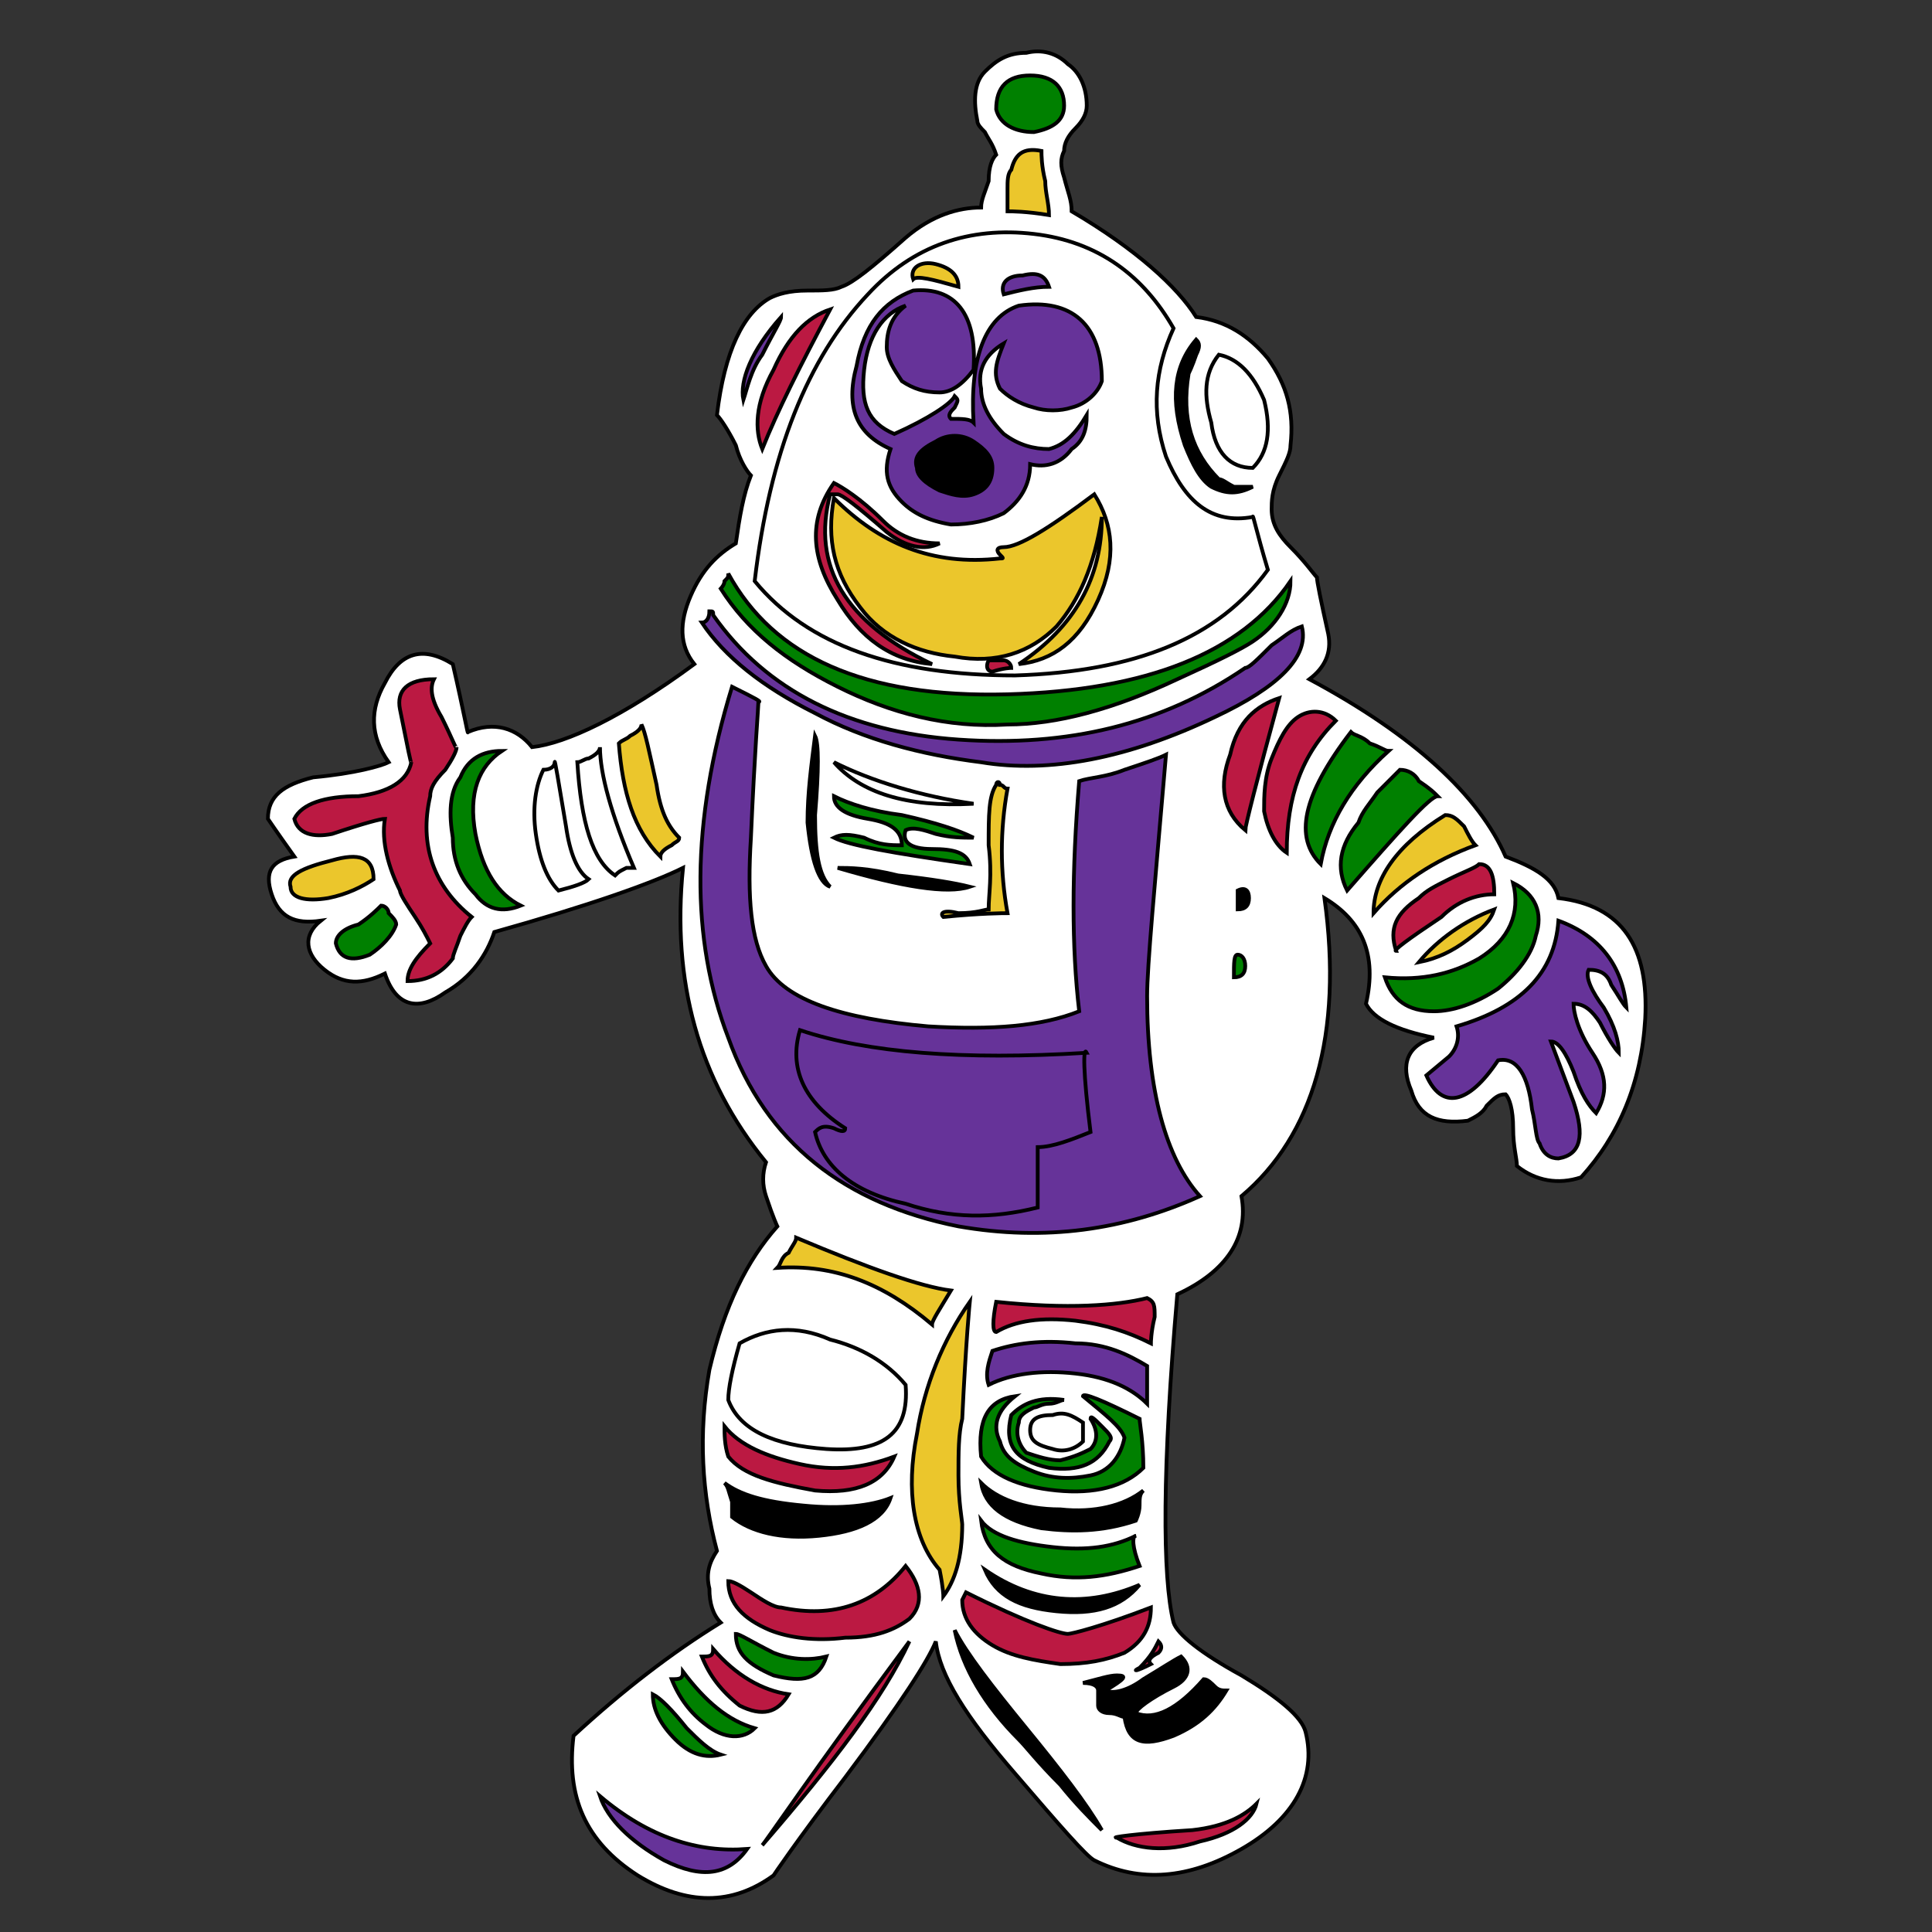 <svg id="th_rob_robot-7" width="100%" height="100%" xmlns="http://www.w3.org/2000/svg" version="1.1" xmlns:xlink="http://www.w3.org/1999/xlink" xmlns:svgjs="http://svgjs.com/svgjs" preserveAspectRatio="xMidYMin slice" data-uid="rob_robot-7" data-keyword="rob_robot-7" viewBox="0 0 512 512" data-colors="[&quot;#ffffff&quot;,&quot;#bb1942&quot;,&quot;#000000&quot;,&quot;#000000&quot;,&quot;#008000&quot;,&quot;#663399&quot;,&quot;#008000&quot;,&quot;#ebc62c&quot;,&quot;#008000&quot;,&quot;#008000&quot;,&quot;#bb1942&quot;,&quot;#bb1942&quot;,&quot;#000000&quot;,&quot;#008000&quot;,&quot;#663399&quot;,&quot;#ffffff&quot;,&quot;#000000&quot;,&quot;#ebc62c&quot;,&quot;#008000&quot;,&quot;#000000&quot;,&quot;#663399&quot;,&quot;#ebc62c&quot;,&quot;#000000&quot;,&quot;#bb1942&quot;,&quot;#000000&quot;,&quot;#bb1942&quot;,&quot;#000000&quot;,&quot;#000000&quot;,&quot;#008000&quot;,&quot;#008000&quot;,&quot;#ffffff&quot;,&quot;#008000&quot;,&quot;#663399&quot;,&quot;#bb1942&quot;,&quot;#ebc62c&quot;,&quot;#bb1942&quot;,&quot;#008000&quot;,&quot;#008000&quot;,&quot;#663399&quot;,&quot;#008000&quot;,&quot;#008000&quot;,&quot;#bb1942&quot;,&quot;#663399&quot;,&quot;#bb1942&quot;,&quot;#ffffff&quot;,&quot;#ebc62c&quot;,&quot;#008000&quot;,&quot;#663399&quot;,&quot;#bb1942&quot;,&quot;#ffffff&quot;,&quot;#ebc62c&quot;,&quot;#008000&quot;,&quot;#000000&quot;,&quot;#ffffff&quot;,&quot;#ebc62c&quot;,&quot;#bb1942&quot;,&quot;#ebc62c&quot;,&quot;#ffffff&quot;,&quot;#ffffff&quot;,&quot;#008000&quot;,&quot;#bb1942&quot;,&quot;#008000&quot;,&quot;#ebc62c&quot;,&quot;#bb1942&quot;,&quot;#ebc62c&quot;,&quot;#008000&quot;,&quot;#ffffff&quot;,&quot;#663399&quot;,&quot;#008000&quot;,&quot;#ffffff&quot;,&quot;#ebc62c&quot;,&quot;#ffffff&quot;,&quot;#663399&quot;,&quot;#000000&quot;,&quot;#bb1942&quot;,&quot;#663399&quot;,&quot;#bb1942&quot;,&quot;#bb1942&quot;,&quot;#663399&quot;,&quot;#000000&quot;,&quot;#663399&quot;,&quot;#ebc62c&quot;,&quot;#ebc62c&quot;]"><rect x="0" y="0" width="512" height="512" fill="#333333" stroke="none"/><path id="th_rob_robot-7_62" d="M399 227C392 211 375 195 347 180C351 177 353 173 352 168C350 159 349 154 349 153C348 152 346 149 342 145C339 142 337 139 337 135C337 133 337 130 339 126C341 122 342 120 342 118C343 109 341 102 336 95C331 89 325 85 317 84C312 76 301 66 284 56C284 53 283 51 282 47C281 44 281 42 282 40C282 38 283 36 285 34C287 32 288 30 288 28C288 23 286 19 283 17C280 14 276 13 272 14C267 14 264 16 261 19C258 22 258 27 259 32C259 33 260 34 261 35C262 37 263 38 264 41C263 42 262 44 262 48C261 51 260 53 260 55C254 55 247 57 240 63C231 71 226 75 223 76C221 77 218 77 214 77C209 77 206 78 204 79C197 83 192 93 190 110C191 111 193 114 195 118C196 122 198 125 199 126C197 131 196 137 195 144C190 147 186 151 183 158C180 165 180 171 184 176C165 190 150 197 141 198C137 193 131 191 124 194C124 195 123 189 120 176C112 171 106 173 102 181C98 188 98 195 103 202C101 203 94 205 83 206C75 208 71 211 71 217C71 217 73 220 78 227C72 228 70 231 72 237C74 243 78 245 85 244C80 248 81 253 86 257C91 261 96 261 102 258C105 267 111 268 118 263C125 259 129 253 131 247C156 240 173 234 181 230C178 260 185 286 203 308C202 311 202 314 203 317C205 323 206 325 206 325C198 334 192 346 188 363C185 380 186 396 190 411C188 414 187 417 188 421C188 425 189 428 191 430C178 438 165 448 152 460C150 476 155 488 169 497C182 505 194 505 205 497C205 497 211 488 224 471C239 451 246 440 248 435C249 444 256 455 269 470C281 484 288 492 290 493C302 499 315 498 329 490C343 482 349 471 346 459C345 455 339 450 329 444C318 438 312 433 311 430C308 418 308 389 312 343C325 337 331 328 329 317C348 301 356 274 351 238C361 244 365 253 362 266C364 270 370 273 380 275C373 277 371 282 374 289C376 296 381 298 389 297C391 296 393 295 394 293C396 291 397 290 399 290C400 291 401 294 401 299C401 304 402 307 402 309C407 313 413 314 419 312C429 301 435 287 436 270C437 251 430 240 413 238C412 233 407 230 399 227Z " fill-rule="evenodd" fill="#ffffff" stroke-width="1" stroke="#000000"></path><path id="th_rob_robot-7_0" d="M206 362C207 361 207 361 208 361C207 363 206 365 207 367C208 370 209 371 211 372C210 373 208 372 207 370C205 368 204 366 204 363C205 363 205 363 206 362Z " fill-rule="evenodd" fill="#bb1942" stroke-width="1" stroke="#000000"></path><path id="th_rob_robot-7_1" d="M215 360C214 362 216 363 219 365C223 366 225 367 225 369C224 373 221 374 216 372C212 370 209 368 209 364C212 363 213 361 212 360Z " fill-rule="evenodd" fill="#000000" stroke-width="1" stroke="#000000"></path><path id="th_rob_robot-7_2" d="M227 367C230 367 230 369 229 372C228 375 227 376 224 375C227 371 228 368 227 367Z " fill-rule="evenodd" fill="#000000" stroke-width="1" stroke="#000000"></path><path id="th_rob_robot-7_3" d="M224 359C218 357 213 356 208 358C203 360 201 363 202 367C203 370 206 373 211 376C216 379 221 380 225 379C230 378 232 375 232 370C232 366 230 362 224 359Z " fill-rule="evenodd" fill="#008000" stroke-width="1" stroke="#000000"></path><path id="th_rob_robot-7_4" d="M424 271C422 268 420 266 417 266C417 268 418 273 422 279C426 285 426 290 423 295C421 293 419 290 417 284C415 279 413 276 411 276L417 292C420 301 419 306 413 307C411 307 409 306 408 303C407 302 407 298 406 294C405 285 402 280 397 281C389 293 382 294 378 285L384 280C386 278 387 275 386 272C403 267 412 258 413 244C424 248 430 256 431 267C430 266 429 264 427 261C426 258 424 257 421 257C420 259 422 263 425 267C428 272 429 276 429 279C428 278 426 275 424 271Z " fill-rule="evenodd" fill="#663399" stroke-width="1" stroke="#000000"></path><path id="th_rob_robot-7_5" d="M392 254C400 249 403 242 401 234C407 237 409 242 407 248C406 253 402 258 397 262C391 266 385 268 380 268C373 268 369 265 367 259C377 260 385 258 392 254Z " fill-rule="evenodd" fill="#008000" stroke-width="1" stroke="#000000"></path><path id="th_rob_robot-7_6" d="M383 216C385 216 386 217 388 219C389 221 390 223 391 224C380 228 371 234 364 242C364 233 370 224 383 216Z " fill-rule="evenodd" fill="#ebc62c" stroke-width="1" stroke="#000000"></path><path id="th_rob_robot-7_7" d="M360 218C361 215 363 213 365 210C369 206 371 204 371 204C373 204 375 205 376 207C379 209 380 210 381 211C379 211 371 220 357 236C354 230 355 224 360 218Z " fill-rule="evenodd" fill="#008000" stroke-width="1" stroke="#000000"></path><path id="th_rob_robot-7_8" d="M358 194C359 195 361 195 363 197C366 198 367 199 368 199C358 208 352 218 350 229C343 222 345 211 358 194Z " fill-rule="evenodd" fill="#008000" stroke-width="1" stroke="#000000"></path><path id="th_rob_robot-7_9" d="M341 226C338 224 336 220 335 215C335 211 335 206 337 201C339 196 341 192 344 190C347 188 351 188 354 191C345 200 341 211 341 226Z " fill-rule="evenodd" fill="#bb1942" stroke-width="1" stroke="#000000"></path><path id="th_rob_robot-7_10" d="M326 200C328 191 333 187 339 185C333 207 330 219 330 220C324 215 323 208 326 200Z " fill-rule="evenodd" fill="#bb1942" stroke-width="1" stroke="#000000"></path><path id="th_rob_robot-7_11" d="M328 236C330 235 331 236 331 238C331 240 330 241 328 241Z " fill-rule="evenodd" fill="#000000" stroke-width="1" stroke="#000000"></path><path id="th_rob_robot-7_12" d="M328 253C329 253 330 254 330 256C330 258 329 259 327 259C327 255 327 253 328 253Z " fill-rule="evenodd" fill="#008000" stroke-width="1" stroke="#000000"></path><path id="th_rob_robot-7_13" d="M260 202C244 200 229 196 216 189C202 182 192 174 186 165C187 165 188 164 188 162C189 162 189 162 189 163C203 183 225 194 254 196C283 198 308 192 330 177C331 177 333 175 337 171C340 169 342 167 345 166C347 174 339 182 322 190C299 201 278 205 260 202Z " fill-rule="evenodd" fill="#663399" stroke-width="1" stroke="#000000"></path><path id="th_rob_robot-7_14" d="M258 213C240 214 228 210 221 202C231 207 244 211 258 213Z " fill-rule="evenodd" fill="#ffffff" stroke-width="1" stroke="#000000"></path><path id="th_rob_robot-7_15" d="M238 232C247 233 253 234 257 235C251 237 239 235 222 230C225 230 230 230 238 232Z " fill-rule="evenodd" fill="#000000" stroke-width="1" stroke="#000000"></path><path id="th_rob_robot-7_16" d="M265 208C266 208 266 209 267 209C265 220 265 231 267 242C266 242 260 242 250 243C249 242 250 241 254 242C259 242 261 241 262 241C262 237 263 232 262 224C262 216 262 211 264 208C264 207 265 207 265 208Z " fill-rule="evenodd" fill="#ebc62c" stroke-width="1" stroke="#000000"></path><path id="th_rob_robot-7_17" d="M239 216C248 218 254 220 258 222C255 222 252 222 248 221C245 220 242 219 240 220C239 223 241 225 247 225C253 225 256 226 257 229C236 226 225 224 221 222C223 221 225 221 229 222C233 224 236 224 239 224C239 220 236 218 230 217C224 216 221 214 221 211C225 213 231 215 239 216Z " fill-rule="evenodd" fill="#008000" stroke-width="1" stroke="#000000"></path><path id="th_rob_robot-7_18" d="M214 218C214 210 215 203 216 195C217 197 217 204 216 216C216 226 217 232 220 235C217 234 215 228 214 218Z " fill-rule="evenodd" fill="#000000" stroke-width="1" stroke="#000000"></path><path id="th_rob_robot-7_19" d="M193 275C183 249 183 218 194 182C200 185 202 186 201 186C201 187 200 199 199 222C198 238 199 249 203 256C208 265 223 270 246 272C263 273 276 272 286 268C284 251 284 231 286 207C289 206 293 206 298 204C304 202 307 201 309 200C306 235 304 256 304 264C304 289 309 307 318 317C298 326 277 329 254 325C224 319 203 303 193 275Z " fill-rule="evenodd" fill="#663399" stroke-width="1" stroke="#000000"></path><path id="th_rob_robot-7_20" d="M302 442C305 439 306 437 307 435C308 436 308 437 307 438C305 439 304 440 305 441C301 443 300 443 302 442Z " fill-rule="evenodd" fill="#bb1942" stroke-width="1" stroke="#000000"></path><path id="th_rob_robot-7_21" d="M311 447C305 450 301 453 301 454C306 456 312 453 319 445C320 445 321 446 322 447C323 448 324 448 325 448C322 453 318 457 311 460C303 463 299 462 298 455C297 455 296 454 294 454C292 454 291 453 291 452L291 448C291 447 290 446 287 446C291 445 294 444 296 444C299 444 298 445 293 448C295 449 299 448 303 445C308 442 311 440 313 439C316 442 315 445 311 447Z " fill-rule="evenodd" fill="#000000" stroke-width="1" stroke="#000000"></path><path id="th_rob_robot-7_22" d="M318 488C309 491 301 490 296 487C294 487 300 486 316 485C325 484 330 481 333 478C332 482 327 486 318 488Z " fill-rule="evenodd" fill="#bb1942" stroke-width="1" stroke="#000000"></path><path id="th_rob_robot-7_23" d="M272 458C281 469 288 478 292 485C289 482 285 478 281 473C275 467 272 463 270 461C261 452 255 442 253 432C256 438 263 447 272 458Z " fill-rule="evenodd" fill="#000000" stroke-width="1" stroke="#000000"></path><path id="th_rob_robot-7_24" d="M305 426C305 431 303 435 298 438C293 440 288 441 281 441C274 440 268 439 263 436C258 433 255 429 255 424C255 424 255 424 256 422C272 430 281 433 283 433C284 433 292 431 305 426Z " fill-rule="evenodd" fill="#bb1942" stroke-width="1" stroke="#000000"></path><path id="th_rob_robot-7_25" d="M276 405C266 403 261 399 260 393C264 397 271 400 281 400C290 401 298 399 303 395C302 396 302 397 302 399C302 401 301 403 301 403C292 406 284 406 276 405Z " fill-rule="evenodd" fill="#000000" stroke-width="1" stroke="#000000"></path><path id="th_rob_robot-7_26" d="M280 427C270 426 264 423 261 416C274 425 288 426 302 420C297 426 290 428 280 427Z " fill-rule="evenodd" fill="#000000" stroke-width="1" stroke="#000000"></path><path id="th_rob_robot-7_27" d="M276 417C266 415 261 411 260 403C263 407 270 409 279 410C288 411 295 410 301 407C300 407 300 410 302 415C293 418 285 419 276 417Z " fill-rule="evenodd" fill="#008000" stroke-width="1" stroke="#000000"></path><path id="th_rob_robot-7_28" d="M265 382C266 386 269 388 274 390C279 392 284 392 289 391C294 390 297 386 298 381C297 378 293 375 287 370C287 369 292 371 302 376C302 377 303 382 303 389C298 394 290 396 280 395C270 394 263 391 260 386C259 376 262 371 269 370C264 374 263 378 265 382Z " fill-rule="evenodd" fill="#008000" stroke-width="1" stroke="#000000"></path><path id="th_rob_robot-7_29" d="M287 382C285 384 282 385 279 384C275 383 273 382 273 379C273 376 275 375 279 375C282 374 284 375 287 377Z " fill-rule="evenodd" fill="#ffffff" stroke-width="1" stroke="#000000"></path><path id="th_rob_robot-7_30" d="M292 378C294 380 295 381 294 382C291 388 286 390 278 389C269 387 266 383 268 375C271 372 275 370 282 371C281 371 280 372 278 372C276 372 275 373 274 373C272 374 270 375 270 377C269 380 270 383 272 385C275 386 278 387 281 387C285 386 287 385 289 384C291 382 291 379 289 376C289 375 290 376 292 378Z " fill-rule="evenodd" fill="#008000" stroke-width="1" stroke="#000000"></path><path id="th_rob_robot-7_31" d="M285 356C293 356 299 359 304 362L304 372C300 368 294 365 285 364C276 363 268 364 262 367C261 364 262 361 263 358C269 356 276 355 285 356Z " fill-rule="evenodd" fill="#663399" stroke-width="1" stroke="#000000"></path><path id="th_rob_robot-7_32" d="M285 350C276 349 269 350 264 353C263 353 263 350 264 345C283 347 296 346 304 344C306 345 306 346 306 349C305 353 305 356 305 356C299 353 293 351 285 350Z " fill-rule="evenodd" fill="#bb1942" stroke-width="1" stroke="#000000"></path><path id="th_rob_robot-7_33" d="M243 380C245 367 250 355 257 345C257 345 256 355 255 376C254 380 254 385 254 391C254 398 255 403 255 404C255 413 253 419 250 423C250 423 250 421 249 416C242 408 240 395 243 380Z " fill-rule="evenodd" fill="#ebc62c" stroke-width="1" stroke="#000000"></path><path id="th_rob_robot-7_34" d="M199 422C202 424 205 426 207 426C221 429 232 425 240 415C244 420 245 425 241 429C237 432 232 434 224 434C216 435 209 434 204 432C197 429 193 425 193 419C194 419 196 420 199 422Z " fill-rule="evenodd" fill="#bb1942" stroke-width="1" stroke="#000000"></path><path id="th_rob_robot-7_35" d="M241 435C234 450 221 467 202 489C203 488 215 470 241 435Z " fill-rule="evenodd" fill="#bb1942" stroke-width="1" stroke="#000000"></path><path id="th_rob_robot-7_36" d="M181 443C187 451 193 456 200 458C197 461 192 461 187 457C183 454 180 450 178 445C180 445 181 445 181 443Z " fill-rule="evenodd" fill="#008000" stroke-width="1" stroke="#000000"></path><path id="th_rob_robot-7_37" d="M198 490C193 497 186 498 176 493C167 488 161 482 159 476C172 487 185 491 198 490Z " fill-rule="evenodd" fill="#663399" stroke-width="1" stroke="#000000"></path><path id="th_rob_robot-7_38" d="M179 461C175 457 173 453 173 449C175 450 178 453 182 458C185 461 188 464 191 465C187 466 183 465 179 461Z " fill-rule="evenodd" fill="#008000" stroke-width="1" stroke="#000000"></path><path id="th_rob_robot-7_39" d="M205 438C210 440 215 440 219 439C217 445 213 446 205 444C198 441 195 438 195 433C196 433 199 435 205 438Z " fill-rule="evenodd" fill="#008000" stroke-width="1" stroke="#000000"></path><path id="th_rob_robot-7_40" d="M209 449C206 454 202 455 196 452C191 448 188 444 186 439C188 439 189 439 189 437C195 444 202 448 209 449Z " fill-rule="evenodd" fill="#bb1942" stroke-width="1" stroke="#000000"></path><path id="th_rob_robot-7_41" d="M217 407C207 408 199 406 194 402C194 402 194 400 194 398C193 395 193 394 192 393C196 396 202 398 213 399C223 400 231 399 236 397C234 403 227 406 217 407Z " fill-rule="evenodd" fill="#000000" stroke-width="1" stroke="#000000"></path><path id="th_rob_robot-7_42" d="M212 388C221 390 229 389 237 386C234 393 227 396 216 395C205 393 197 391 193 386C192 383 192 380 192 378C196 383 203 386 212 388Z " fill-rule="evenodd" fill="#bb1942" stroke-width="1" stroke="#000000"></path><path id="th_rob_robot-7_43" d="M220 355C228 357 235 361 240 367C241 380 234 385 219 384C205 383 196 379 193 371C193 368 194 363 196 356C203 352 211 351 220 355Z " fill-rule="evenodd" fill="#ffffff" stroke-width="1" stroke="#000000"></path><path id="th_rob_robot-7_44" d="M252 342C249 347 247 350 247 351C234 340 221 335 206 336C207 335 207 333 209 332C210 330 211 329 211 328C230 336 244 341 252 342Z " fill-rule="evenodd" fill="#ebc62c" stroke-width="1" stroke="#000000"></path><path id="th_rob_robot-7_45" d="M267 184C304 183 329 173 342 154C342 160 338 166 332 170C329 172 323 175 312 180C295 188 280 192 267 192C251 193 236 189 222 182C208 175 198 167 191 156C191 156 192 155 192 154C193 153 193 153 193 152C205 174 229 185 267 184Z " fill-rule="evenodd" fill="#008000" stroke-width="1" stroke="#000000"></path><path id="th_rob_robot-7_46" d="M207 84C207 85 205 88 202 94C199 98 198 103 197 106C196 101 199 93 207 84Z " fill-rule="evenodd" fill="#663399" stroke-width="1" stroke="#000000"></path><path id="th_rob_robot-7_47" d="M202 119C200 114 200 107 205 98C209 89 214 84 220 82C212 97 206 109 202 119Z " fill-rule="evenodd" fill="#bb1942" stroke-width="1" stroke="#000000"></path><path id="th_rob_robot-7_48" d="M274 62C291 64 303 73 311 87C306 98 305 109 309 121C314 133 321 139 332 137C332 136 333 141 336 151C323 169 301 178 269 179C237 179 214 171 200 154C204 120 214 95 230 78C242 65 257 60 274 62Z " fill-rule="evenodd" fill="#ffffff" stroke-width="1" stroke="#000000"></path><path id="th_rob_robot-7_49" d="M267 56C267 55 267 53 267 50C267 48 267 46 268 45C269 41 271 39 276 40C276 41 276 44 277 48C277 51 278 54 278 57C272 56 268 56 267 56Z " fill-rule="evenodd" fill="#ebc62c" stroke-width="1" stroke="#000000"></path><path id="th_rob_robot-7_50" d="M274 35C269 35 265 33 264 29C264 23 267 20 273 20C279 20 282 23 282 28C282 32 279 34 274 35Z " fill-rule="evenodd" fill="#008000" stroke-width="1" stroke="#000000"></path><path id="th_rob_robot-7_51" d="M317 94C316 97 315 99 315 99C313 111 316 120 323 127C324 127 325 128 327 129C329 129 330 129 332 129C328 131 325 131 321 129C318 127 316 123 314 118C310 106 311 97 317 90C318 91 318 92 317 94Z " fill-rule="evenodd" fill="#000000" stroke-width="1" stroke="#000000"></path><path id="th_rob_robot-7_52" d="M335 106C337 114 336 120 332 124C326 124 322 120 321 112C319 105 319 99 323 94C328 95 332 99 335 106Z " fill-rule="evenodd" fill="#ffffff" stroke-width="1" stroke="#000000"></path><path id="th_rob_robot-7_53" d="M389 249C385 252 381 254 376 255C381 249 388 244 396 241C395 244 393 246 389 249Z " fill-rule="evenodd" fill="#ebc62c" stroke-width="1" stroke="#000000"></path><path id="th_rob_robot-7_54" d="M382 243C373 249 369 252 370 252C368 246 370 242 376 238C378 236 380 235 384 233C388 231 391 230 392 229C395 229 396 232 396 237C391 237 386 239 382 243Z " fill-rule="evenodd" fill="#bb1942" stroke-width="1" stroke="#000000"></path><path id="th_rob_robot-7_55" d="M164 197C165 196 166 196 167 195C169 194 170 193 170 192C171 194 172 199 174 208C175 215 177 219 180 222C180 223 179 223 178 224C176 225 175 226 175 227C168 220 165 210 164 197Z " fill-rule="evenodd" fill="#ebc62c" stroke-width="1" stroke="#000000"></path><path id="th_rob_robot-7_56" d="M153 202C154 202 155 201 156 201C158 200 159 199 159 198C159 205 162 216 168 230C167 230 166 230 166 230C164 231 164 231 163 232C157 228 154 218 153 202Z " fill-rule="evenodd" fill="#ffffff" stroke-width="1" stroke="#000000"></path><path id="th_rob_robot-7_57" d="M142 221C141 214 142 208 144 204C146 204 147 203 147 202C147 201 148 207 150 219C151 226 153 231 156 233C155 234 152 235 148 236C145 233 143 228 142 221Z " fill-rule="evenodd" fill="#ffffff" stroke-width="1" stroke="#000000"></path><path id="th_rob_robot-7_58" d="M126 221C128 231 132 237 138 240C133 242 129 241 126 237C122 233 120 228 120 222C119 216 119 210 122 206C124 201 128 199 133 199C127 203 124 210 126 221Z " fill-rule="evenodd" fill="#008000" stroke-width="1" stroke="#000000"></path><path id="th_rob_robot-7_59" d="M114 250C113 248 112 246 110 243C108 240 106 237 106 236C103 230 101 223 102 217C101 217 97 218 88 221C83 222 79 221 78 217C80 213 86 211 95 211C103 210 108 207 109 202C109 203 108 198 106 188C105 183 108 180 115 180C114 182 114 185 117 190C120 196 121 199 121 198C121 199 120 201 118 204C115 207 114 209 114 211C111 224 115 235 125 243C124 244 123 246 122 248C121 251 120 253 120 254C117 258 113 260 108 260C108 257 110 254 114 250Z " fill-rule="evenodd" fill="#bb1942" stroke-width="1" stroke="#000000"></path><path id="th_rob_robot-7_60" d="M95 245C98 243 100 241 101 240C102 240 103 241 103 242C104 243 105 244 105 245C104 248 101 251 98 253C93 255 90 254 89 250C89 248 91 246 95 245Z " fill-rule="evenodd" fill="#008000" stroke-width="1" stroke="#000000"></path><path id="th_rob_robot-7_61" d="M88 228C95 226 99 227 99 233C96 235 92 237 87 238C81 239 77 238 77 235C76 232 80 230 88 228Z " fill-rule="evenodd" fill="#ebc62c" stroke-width="1" stroke="#000000"></path><path id="th_rob_robot-7_63" d="M291 134C283 141 278 145 277 145C280 141 284 137 291 134Z " fill-rule="evenodd" fill="#bb1942" stroke-width="1" stroke="#000000"></path><path id="th_rob_robot-7_64" d="M285 146C285 144 285 143 286 142C287 143 287 144 286 146C285 148 285 149 286 150C285 150 284 148 285 146Z " fill-rule="evenodd" fill="#ebc62c" stroke-width="1" stroke="#000000"></path><path id="th_rob_robot-7_65" d="M273 150C273 150 274 149 276 149C278 148 279 147 280 146C282 150 283 154 281 159C279 165 277 167 273 167Z " fill-rule="evenodd" fill="#000000" stroke-width="1" stroke="#000000"></path><path id="th_rob_robot-7_66" d="M270 169C264 171 260 172 258 170C258 161 259 155 259 152C260 152 262 152 264 152C266 151 268 151 270 151Z " fill-rule="evenodd" fill="#ffffff" stroke-width="1" stroke="#000000"></path><path id="th_rob_robot-7_67" d="M245 168C245 156 245 150 246 150C246 150 248 151 250 152C252 152 254 152 256 152C256 155 255 161 255 170C251 171 248 170 245 168Z " fill-rule="evenodd" fill="#663399" stroke-width="1" stroke="#000000"></path><path id="th_rob_robot-7_68" d="M242 166C237 166 234 164 232 160C231 156 231 151 232 146C234 146 235 147 237 148C238 149 240 149 242 149Z " fill-rule="evenodd" fill="#000000" stroke-width="1" stroke="#000000"></path><path id="th_rob_robot-7_69" d="M223 138C226 139 228 141 229 145C230 148 230 152 228 155C225 151 223 145 223 138Z " fill-rule="evenodd" fill="#ffffff" stroke-width="1" stroke="#000000"></path><path id="th_rob_robot-7_70" d="M265 147C266 148 266 148 265 148C247 150 233 144 221 132C219 143 221 152 228 161C234 169 243 173 253 174C264 176 273 173 280 166C286 159 290 150 292 137C292 153 285 166 270 176C279 175 286 170 291 159C296 148 295 139 290 131C278 140 270 145 266 145C264 145 264 146 265 147Z " fill-rule="evenodd" fill="#ebc62c" stroke-width="1" stroke="#000000"></path><path id="th_rob_robot-7_71" d="M246 115C252 113 257 114 263 117C269 121 271 125 267 131C263 136 257 138 249 136C240 133 237 129 239 121C239 119 241 117 246 115Z " fill-rule="evenodd" fill="#ffffff" stroke-width="1" stroke="#000000"></path><path id="th_rob_robot-7_72" d="M239 133C242 136 246 138 252 139C257 139 262 138 266 136C270 133 273 129 273 123C277 124 281 123 284 119C287 117 288 114 288 110C285 115 282 118 278 119C274 119 270 118 266 115C262 111 260 107 260 103C259 98 261 94 266 91C264 96 263 99 265 103C267 105 270 107 274 108C277 109 281 109 284 108C288 107 291 104 292 101C292 86 284 79 270 81C261 84 257 95 258 112C257 111 255 111 252 111C251 110 252 109 253 108C254 106 254 106 253 105C252 107 246 111 237 115C230 112 228 107 229 98C230 89 234 83 240 81C236 84 235 88 235 92C235 95 237 98 239 101C242 103 245 104 249 104C252 104 255 102 258 98C259 83 253 76 242 77C234 80 229 86 227 97C224 108 227 115 236 119C234 125 235 129 239 133Z " fill-rule="evenodd" fill="#663399" stroke-width="1" stroke="#000000"></path><path id="th_rob_robot-7_73" d="M285 299C284 299 283 300 280 300C278 300 276 300 276 301C273 298 275 294 281 291C241 285 221 283 221 283C221 284 222 286 224 288C225 289 225 290 224 293C217 291 214 286 214 277C234 283 257 285 285 282Z " fill-rule="evenodd" fill="#000000" stroke-width="1" stroke="#000000"></path><path id="th_rob_robot-7_74" d="M248 317C243 316 239 315 236 315C227 312 222 308 219 302C239 308 253 312 261 312C261 311 261 314 261 320C258 319 254 318 248 317Z " fill-rule="evenodd" fill="#bb1942" stroke-width="1" stroke="#000000"></path><path id="th_rob_robot-7_75" d="M212 273C209 283 213 292 224 299C224 300 223 300 221 299C218 298 217 299 216 300C218 309 226 316 240 319C252 323 263 323 275 320C275 319 275 314 275 304C279 304 284 302 289 300C287 284 287 277 288 279C255 281 230 279 212 273Z " fill-rule="evenodd" fill="#663399" stroke-width="1" stroke="#000000"></path><path id="th_rob_robot-7_76" d="M263 178C266 177 268 177 268 177C268 176 267 175 266 175L262 175C261 177 262 178 263 178Z " fill-rule="evenodd" fill="#bb1942" stroke-width="1" stroke="#000000"></path><path id="th_rob_robot-7_77" d="M220 131L222 131C223 131 227 134 235 141C240 145 245 146 249 144C243 144 238 142 234 138C228 132 223 129 221 128C214 138 215 148 222 159C228 169 236 175 247 176C224 165 215 150 220 131Z " fill-rule="evenodd" fill="#bb1942" stroke-width="1" stroke="#000000"></path><path id="th_rob_robot-7_78" d="M252 128C248 127 246 125 247 122C248 119 250 118 254 120C258 121 260 123 260 126C258 128 255 128 252 128Z " fill-rule="evenodd" fill="#663399" stroke-width="1" stroke="#000000"></path><path id="th_rob_robot-7_79" d="M258 117C255 115 251 115 248 117C244 119 242 121 243 124C243 126 245 128 249 130C252 131 255 132 258 131C261 130 263 128 263 124C263 121 261 119 258 117Z " fill-rule="evenodd" fill="#000000" stroke-width="1" stroke="#000000"></path><path id="th_rob_robot-7_80" d="M278 76C277 73 275 72 271 73C267 73 265 75 266 78C270 77 274 76 278 76Z " fill-rule="evenodd" fill="#663399" stroke-width="1" stroke="#000000"></path><path id="th_rob_robot-7_81" d="M248 70C244 69 241 71 242 74C243 73 247 74 254 76C254 73 252 71 248 70Z " fill-rule="evenodd" fill="#ebc62c" stroke-width="1" stroke="#000000"></path><defs id="SvgjsDefs3257" fill="#ebc62c"></defs></svg>